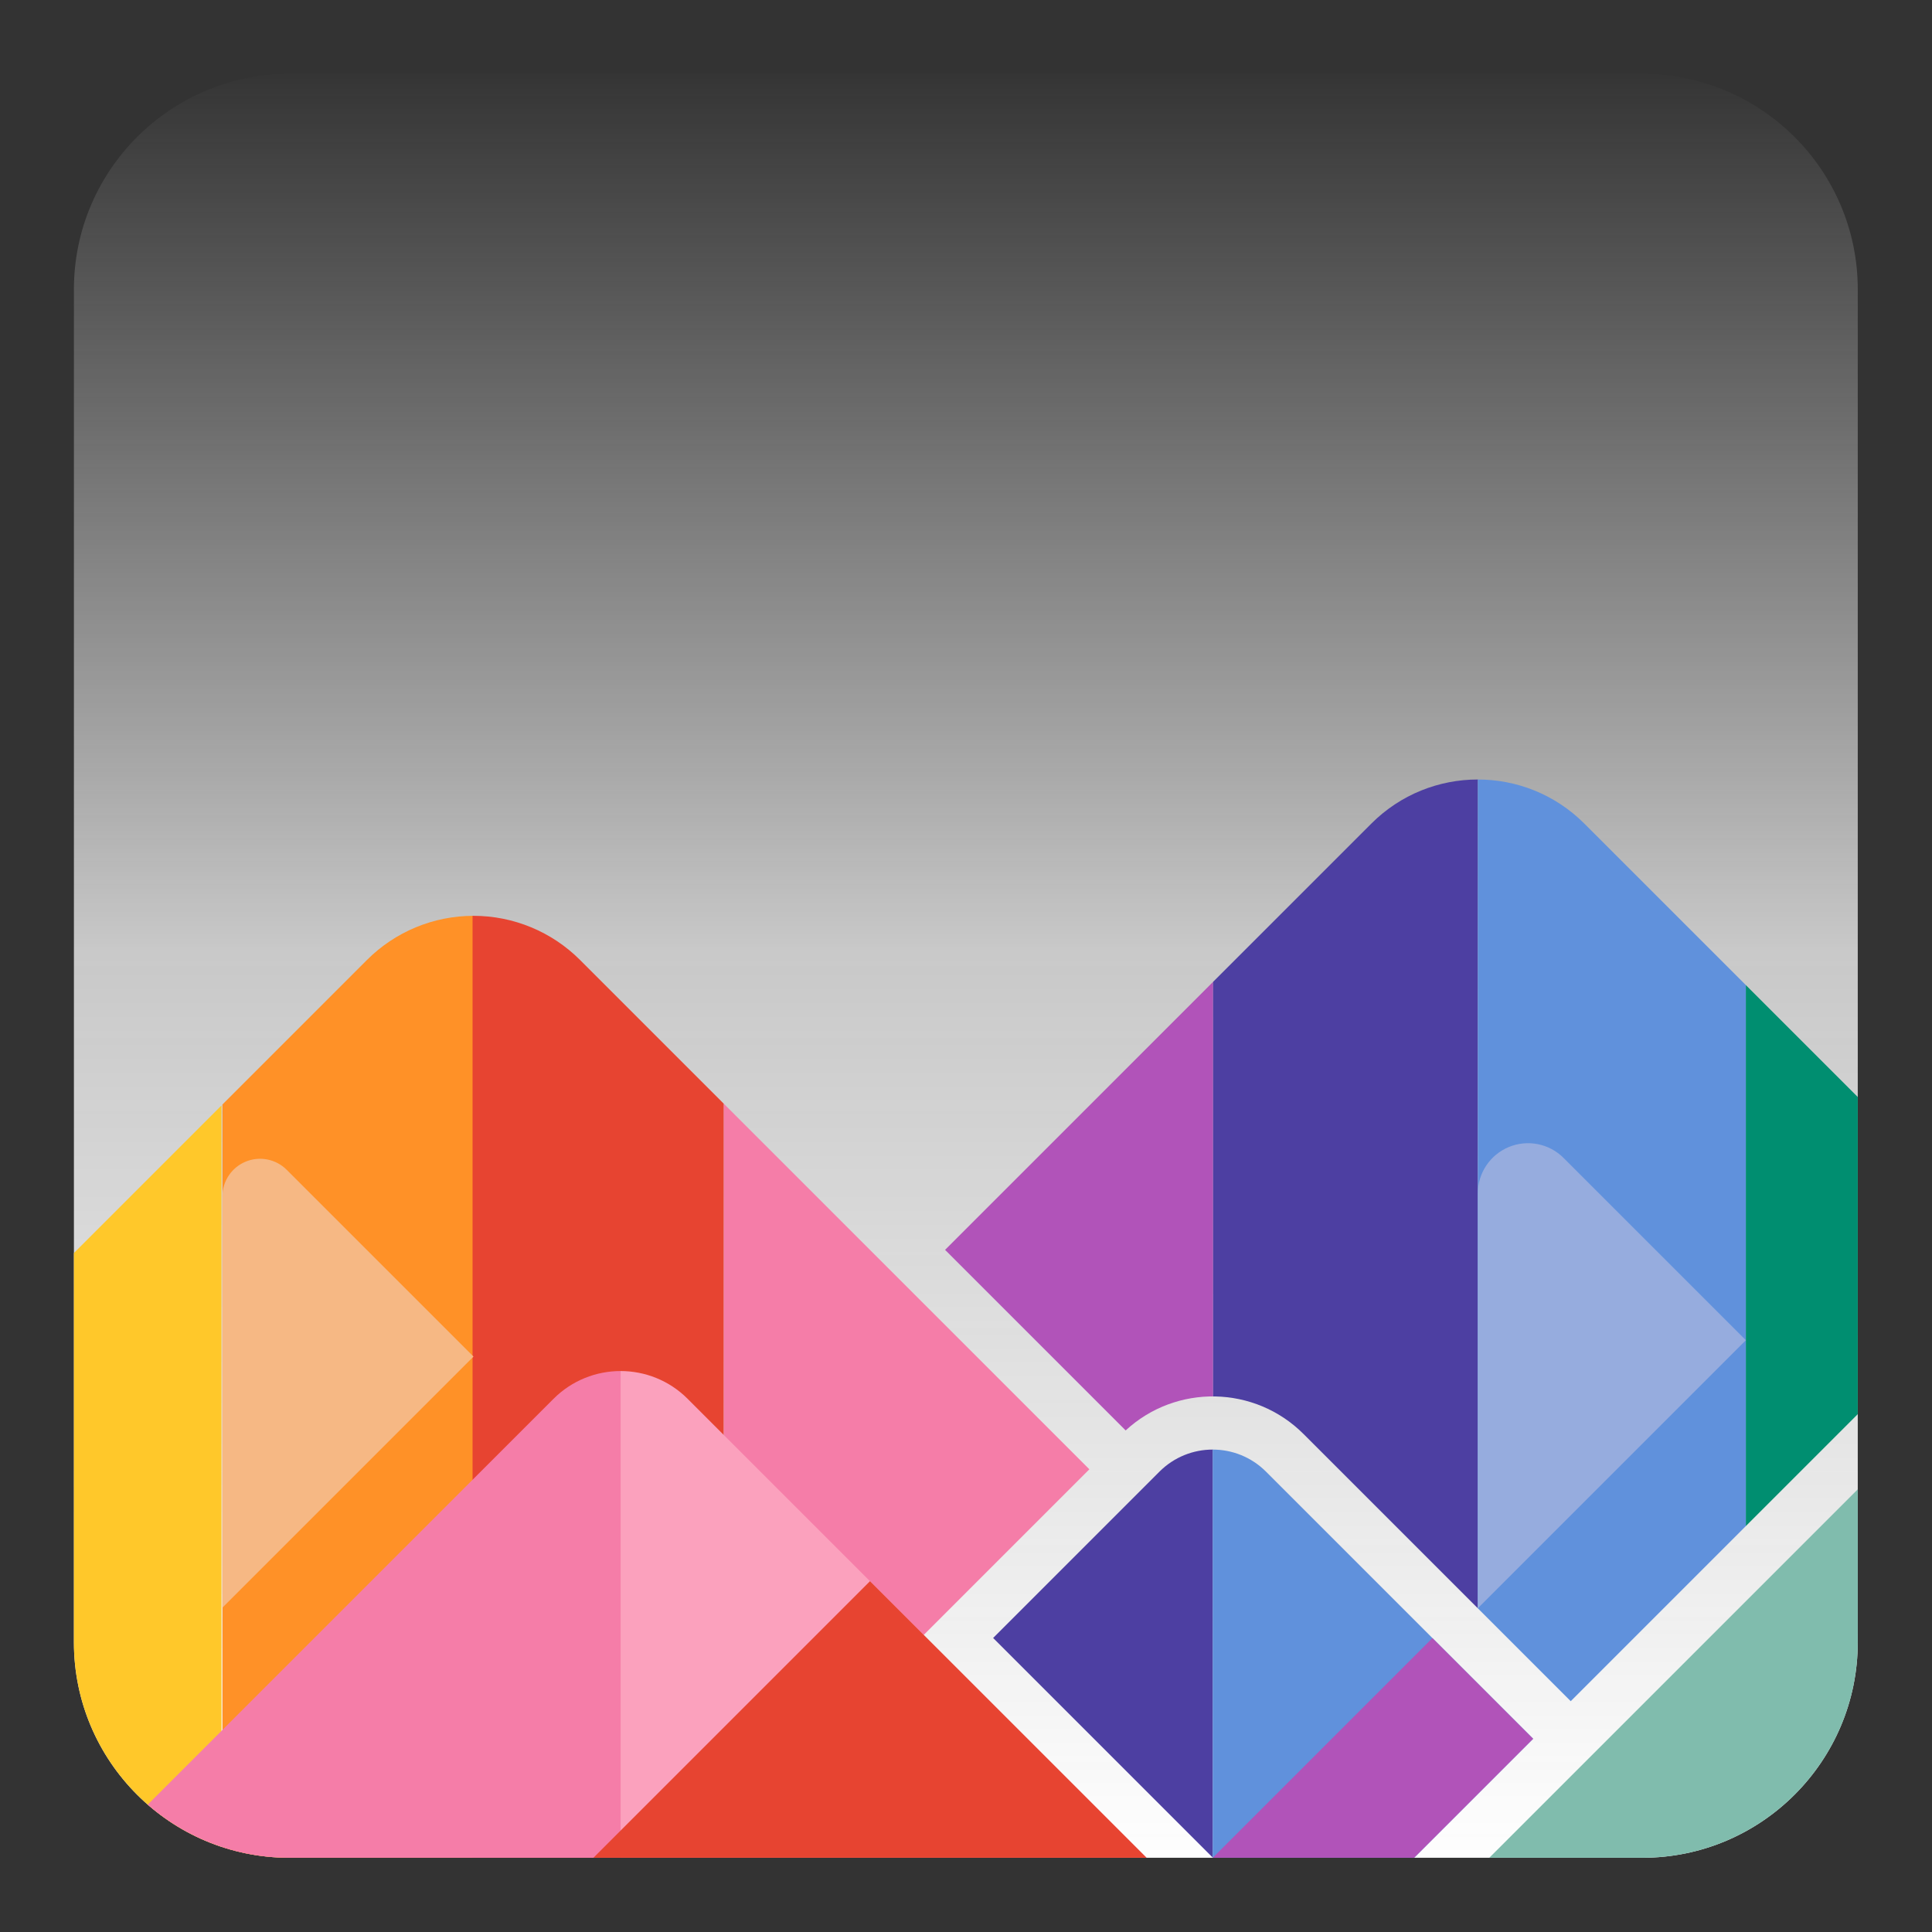 <?xml version="1.0" encoding="UTF-8" standalone="no"?><!DOCTYPE svg PUBLIC "-//W3C//DTD SVG 1.1//EN" "http://www.w3.org/Graphics/SVG/1.1/DTD/svg11.dtd"><svg width="100%" height="100%" viewBox="0 0 3008 3008" version="1.1" xmlns="http://www.w3.org/2000/svg" xmlns:xlink="http://www.w3.org/1999/xlink" xml:space="preserve" xmlns:serif="http://www.serif.com/" style="fill-rule:evenodd;clip-rule:evenodd;stroke-linejoin:round;stroke-miterlimit:2;"><rect x="0" y="0" width="3008" height="3008" fill="#333333" stroke="none"/><rect id="Artboard2" x="-0" y="0" width="3007.5" height="3007.62" style="fill:none;"/><path d="M2892.42,450.507l0,2106.49c0,185.128 -150.3,335.428 -335.428,335.428l-2106.49,0c-185.128,0 -335.428,-150.3 -335.428,-335.428l-0,-2106.49c-0,-185.128 150.3,-335.428 335.428,-335.428l2106.49,-0c185.128,-0 335.428,150.3 335.428,335.428Z" style="fill:url(#_Linear1);"/><clipPath id="_clip2"><path d="M2892.42,450.507l0,2106.49c0,185.128 -150.3,335.428 -335.428,335.428l-2106.49,0c-185.128,0 -335.428,-150.3 -335.428,-335.428l-0,-2106.49c-0,-185.128 150.3,-335.428 335.428,-335.428l2106.49,-0c185.128,-0 335.428,150.3 335.428,335.428Z"/></clipPath><g clip-path="url(#_clip2)"><g><clipPath id="_clip3"><path d="M1752.58,2227.09l-281.155,-281.155l663.616,-663.616c91.599,-91.599 240.11,-91.599 331.709,-0l672.549,672.552l-693.785,693.785l-415.93,-415.93c-76.185,-76.185 -198.539,-78.065 -277.004,-5.636Z"/></clipPath><g clip-path="url(#_clip3)"><rect x="1471.42" y="1125.38" width="417.31" height="1654.5" style="fill:#b153b9;"/><rect x="1888.73" y="1116.46" width="412.16" height="1663.4" style="fill:#4d3fa2;"/><rect x="2300.89" y="1116.46" width="417.31" height="1663.4" style="fill:#6091dc;"/><rect x="2718.18" y="1125.38" width="421.097" height="1654.5" style="fill:#008e70;"/><path d="M2718.18,2086.62l-417.31,417.31l-0,-645.866c-0,-31.621 19.048,-60.132 48.263,-72.233c29.216,-12.1 62.844,-5.411 85.205,16.95c122.095,122.095 283.842,283.839 283.842,283.839Z" style="fill:#96acde;"/></g></g><g><clipPath id="_clip4"><path d="M1546.24,2550.21c0,-0 157.785,-157.782 258.979,-258.976c45.798,-45.798 120.053,-45.798 165.855,-0c141.848,141.848 415.926,415.93 415.926,415.93l-185.256,185.256l-313.293,0l-342.211,-342.21Z"/></clipPath><g clip-path="url(#_clip4)"><rect x="1204.18" y="2256.89" width="684.114" height="635.536" style="fill:#4d3fa2;"/><rect x="1888.14" y="2256.89" width="684.114" height="635.536" style="fill:#6091dc;"/><path d="M2230.2,2550.36l342.058,342.059l-684.114,-0l342.056,-342.059Z" style="fill:#b153b9;"/></g></g><g><clipPath id="_clip5"><path d="M1042.18,2324.82c45.797,-45.798 120.053,-45.798 165.854,0c175.314,175.314 567.605,567.605 567.605,567.605l-1301.06,0c-0,0 392.291,-392.291 567.605,-567.605Z"/></clipPath><g clip-path="url(#_clip5)"><rect x="474.58" y="2282.31" width="650.532" height="610.113" style="fill:#f57da8;"/><rect x="1125.11" y="2282.31" width="650.532" height="610.113" style="fill:#fba1bd;"/><path d="M1433.58,2550.36l342.065,342.065l-684.13,0l342.065,-342.065Z" style="fill:#e74431;"/></g></g><g><clipPath id="_clip6"><path d="M3213.13,1998.04c21.994,-21.993 51.825,-34.349 82.927,-34.349c31.106,0 60.934,12.356 82.928,34.349c169.273,169.274 555.842,555.842 760.907,760.911c22.361,22.358 29.05,55.989 16.95,85.205c-12.101,29.215 -40.612,48.263 -72.234,48.263l-1765.85,0c-0,0 658.376,-658.38 894.375,-894.379Z"/></clipPath><g clip-path="url(#_clip6)"><rect x="2318.76" y="1963.69" width="977.306" height="928.728" style="fill:#80bcad;"/></g></g><g><clipPath id="_clip7"><path d="M1775.64,2892.42l-2413.37,0c-31.625,0 -60.133,-19.048 -72.233,-48.263c-12.104,-29.216 -5.415,-62.847 16.946,-85.205c349.449,-349.449 1264.37,-1264.37 1264.37,-1264.37c43.988,-43.987 103.647,-68.698 165.855,-68.698c62.207,-0 121.867,24.711 165.854,68.698l793,792.999l-262.624,262.624l342.211,342.21Z"/></clipPath><g clip-path="url(#_clip7)"><rect x="1126.68" y="1252.64" width="781.842" height="1639.78" style="fill:#f57da8;"/><rect x="1909.97" y="1252.64" width="390.921" height="1639.78" style="fill:#b153b9;"/><rect x="-46.089" y="1252.64" width="390.921" height="1639.78" style="fill:#ffc82a;"/><rect x="346.282" y="1252.64" width="390.921" height="1639.78" style="fill:#ff9127;"/><rect x="735.756" y="1252.64" width="390.921" height="1639.78" style="fill:#e74431;"/><path d="M737.203,2112.13l-390.921,390.921l-0,-640.278c-0,-23.715 14.285,-45.1 36.196,-54.175c21.914,-9.076 47.135,-4.058 63.905,12.713c115.824,115.823 290.82,290.819 290.82,290.819Z" style="fill:#f6b884;"/></g></g><g><clipPath id="_clip8"><path d="M861.804,2177.87c57.655,-57.654 151.134,-57.654 208.792,0c220.7,220.7 714.55,714.55 714.55,714.55l-1637.89,0c0,0 493.85,-493.85 714.55,-714.55Z"/></clipPath><g clip-path="url(#_clip8)"><rect x="147.254" y="2124.36" width="818.946" height="768.063" style="fill:#f57da8;"/><rect x="966.2" y="2124.36" width="818.946" height="768.063" style="fill:#fba1bd;"/><path d="M1354.53,2461.8l430.621,430.621l-861.242,0l430.621,-430.621Z" style="fill:#e74431;"/></g></g></g><defs><linearGradient id="_Linear1" x1="0" y1="0" x2="1" y2="0" gradientUnits="userSpaceOnUse" gradientTransform="matrix(1.70063e-13,-2777.34,2777.34,1.70063e-13,1436.15,2892.42)"><stop offset="0" style="stop-color:#fff;stop-opacity:1"/><stop offset="0.51" style="stop-color:#fafafa;stop-opacity:0.75"/><stop offset="1" style="stop-color:#ebebeb;stop-opacity:0"/></linearGradient></defs></svg>